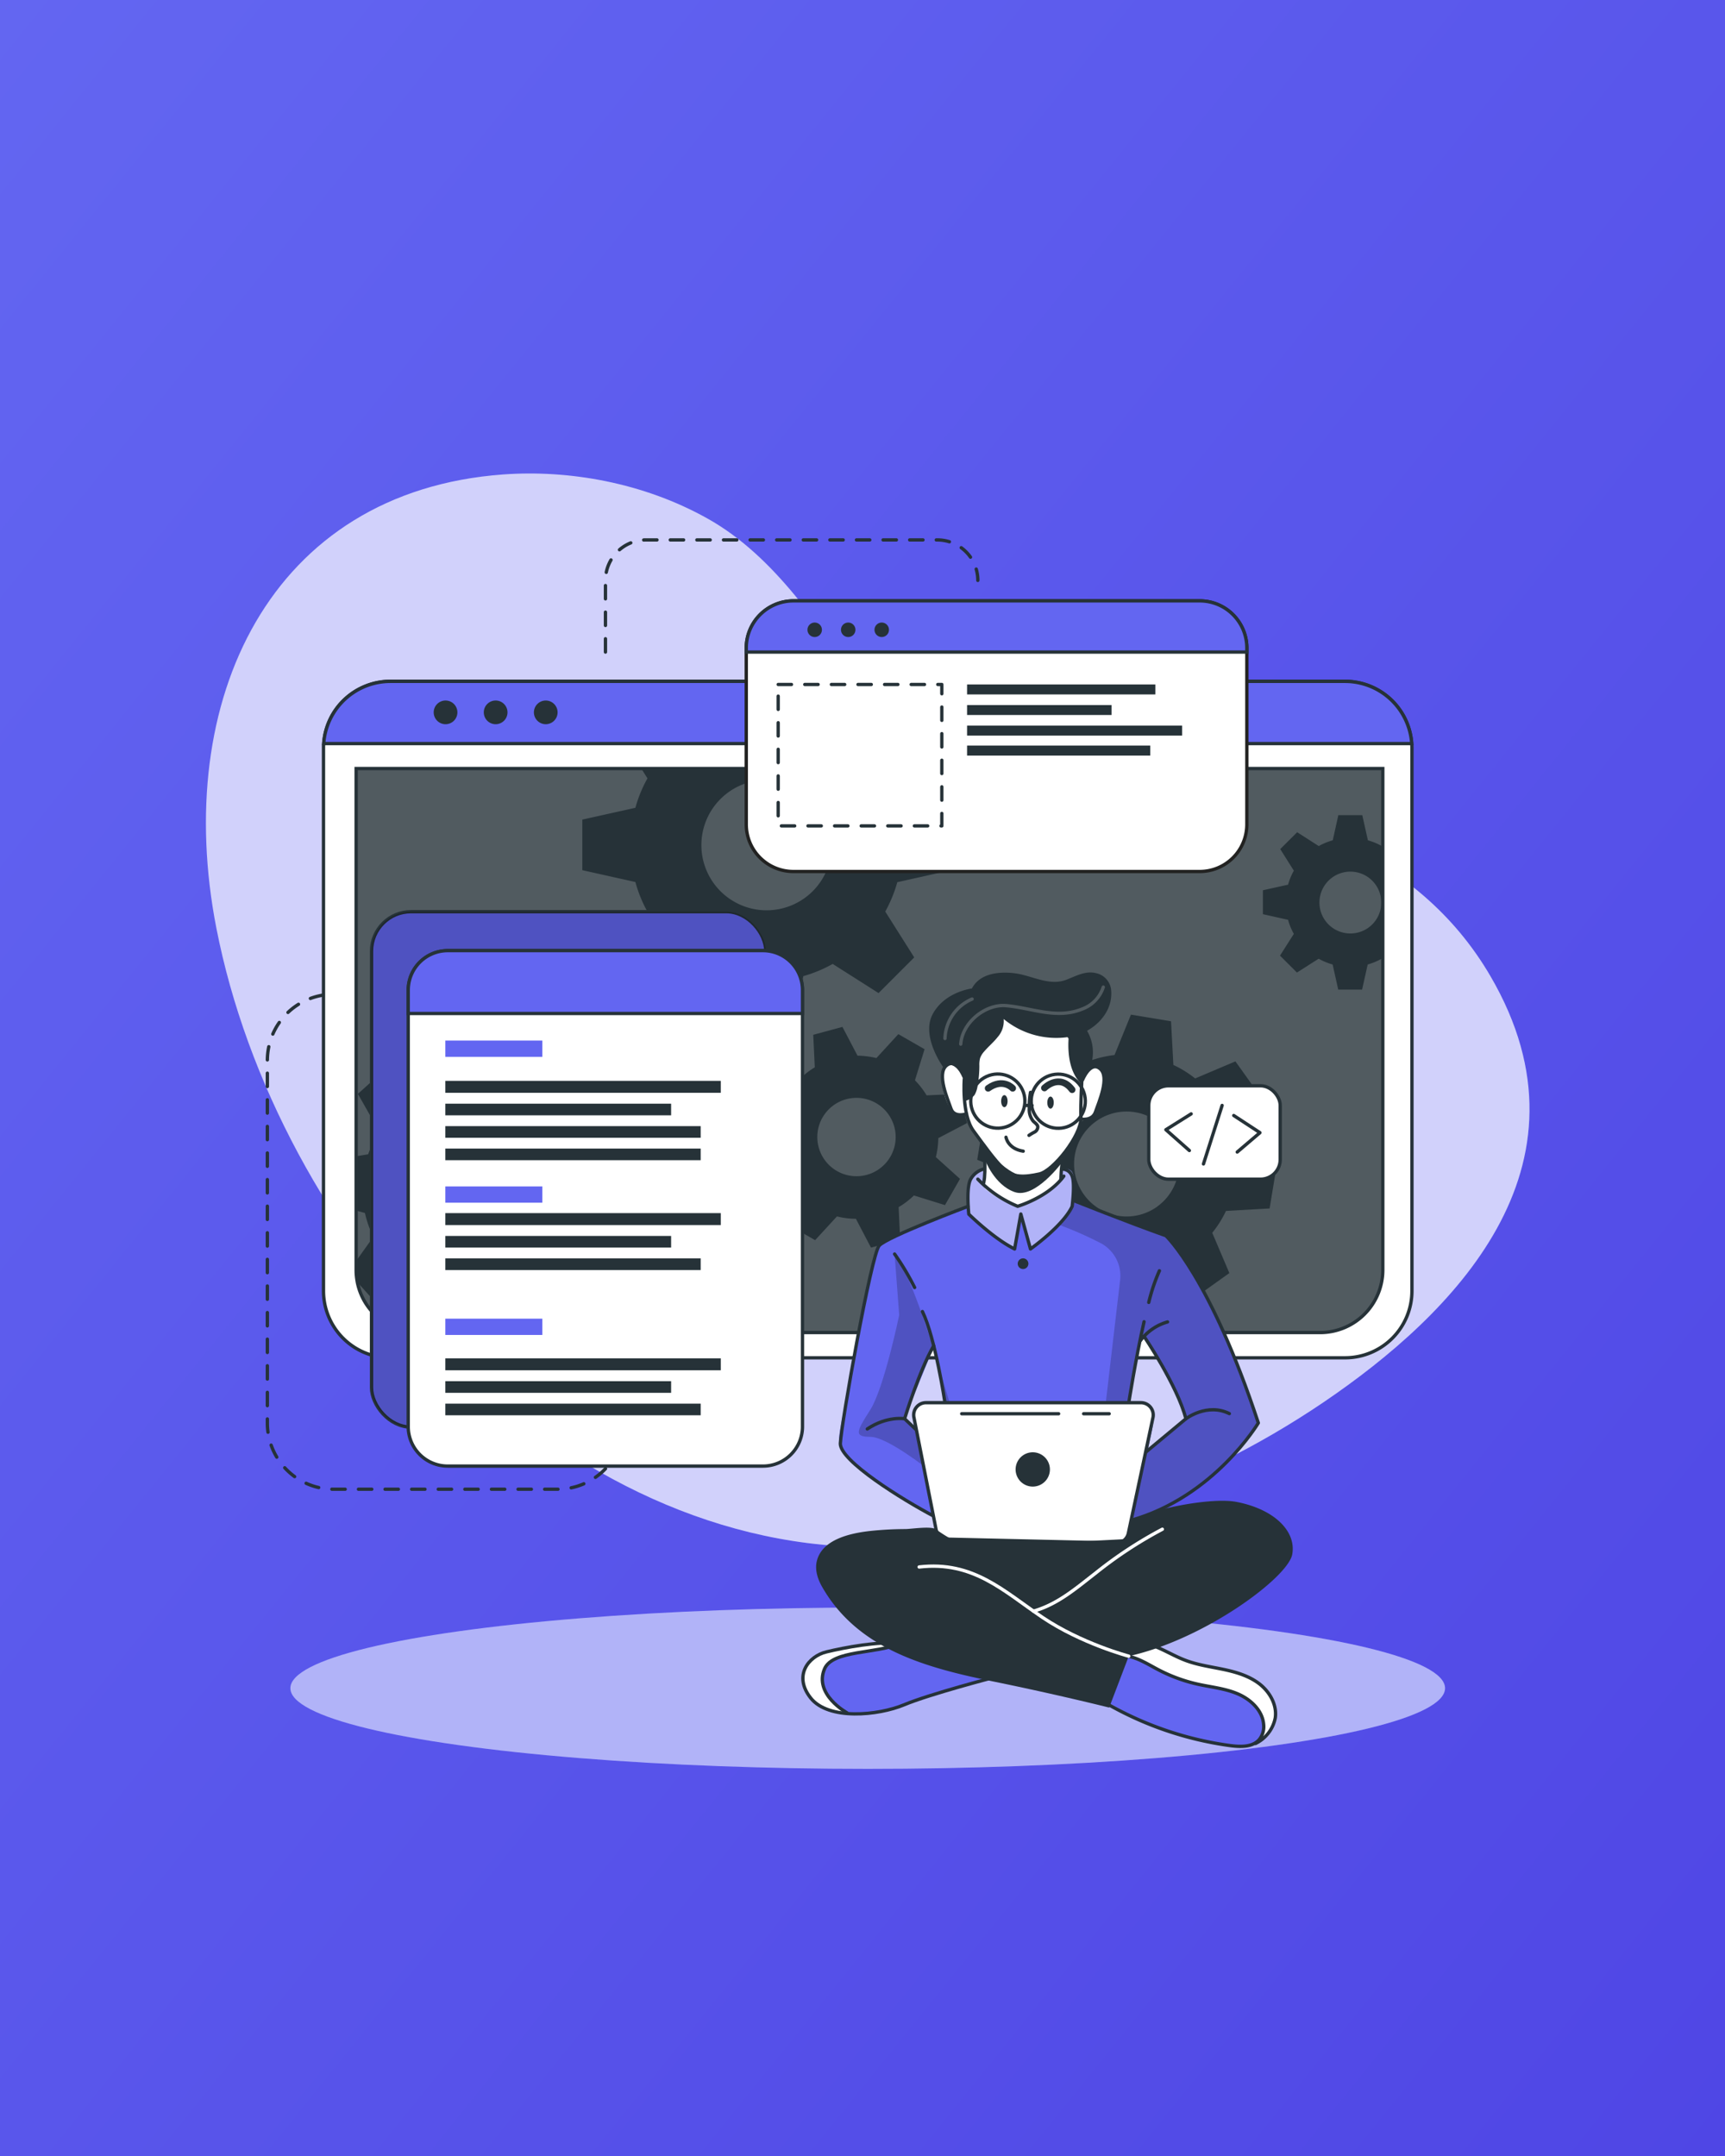 <?xml version="1.0" encoding="UTF-8" standalone="no"?>
<svg
   width="400"
   height="500"
   version="1.1"
   id="svg5"
   sodipodi:docname="hero-profile (1).svg"
   inkscape:version="1.4 (86a8ad7, 2024-10-11)"
   xmlns:inkscape="http://www.inkscape.org/namespaces/inkscape"
   xmlns:sodipodi="http://sodipodi.sourceforge.net/DTD/sodipodi-0.dtd"
   xmlns="http://www.w3.org/2000/svg"
   xmlns:svg="http://www.w3.org/2000/svg">
  <rect width="100%" height="100%" fill="#808080" stroke="none"/>
  <sodipodi:namedview
     id="namedview5"
     pagecolor="#ffffff"
     bordercolor="#000000"
     borderopacity="0.25"
     inkscape:showpageshadow="2"
     inkscape:pageopacity="0.0"
     inkscape:pagecheckerboard="0"
     inkscape:deskcolor="#d1d1d1"
     inkscape:zoom="1.494"
     inkscape:cx="199.7992"
     inkscape:cy="250"
     inkscape:window-width="1920"
     inkscape:window-height="986"
     inkscape:window-x="-11"
     inkscape:window-y="-11"
     inkscape:window-maximized="1"
     inkscape:current-layer="svg5" />
  <defs
     id="defs2">
    <linearGradient
       id="grad1"
       x1="0%"
       y1="0%"
       x2="100%"
       y2="100%">
      <stop
         offset="0%"
         style="stop-color:#6366f1;stop-opacity:1"
         id="stop1" />
      <stop
         offset="100%"
         style="stop-color:#4f46e5;stop-opacity:1"
         id="stop2" />
    </linearGradient>
  </defs>
  <rect
     width="400"
     height="500"
     fill="url(#grad1)"
     id="rect2" />
  <g
     id="freepik--background-simple--inject-8"
     transform="matrix(0.699,0,0,0.699,26.46,80.179)">
    <path
       d="M 456.55,209.11 C 407.81,125.63 275.6,155.36 248.6,114.76 234.77,94 219.3,69.87 196.86,57.34 175.47,45.34 150.67,41.13 129.05,42.71 51.84,48.36 19.11,117.44 33.94,193.3 53.74,294.49 143.44,397.86 250,398.58 305.74,399 359,379 400.7,350.87 l 0.93,-0.63 c 41.7,-28.39 92.14,-77.4 54.92,-141.13 z"
       style="fill:#6366f1"
       id="path1" />
    <path
       d="M 456.55,209.11 C 407.81,125.63 275.6,155.36 248.6,114.76 234.77,94 219.3,69.87 196.86,57.34 175.47,45.34 150.67,41.13 129.05,42.71 51.84,48.36 19.11,117.44 33.94,193.3 53.74,294.49 143.44,397.86 250,398.58 305.74,399 359,379 400.7,350.87 l 0.93,-0.63 c 41.7,-28.39 92.14,-77.4 54.92,-141.13 z"
       style="opacity:0.7;fill:#ffffff"
       id="path2" />
  </g>
  <g
     id="freepik--Lines--inject-8"
     transform="matrix(0.699,0,0,0.699,26.46,80.179)">
    <path
       d="m 78.19,215.18 h -5.42 a 21.93,21.93 0 0 0 -21.93,21.93 v 120.34 a 21.93,21.93 0 0 0 21.93,21.93 h 74.36 a 21.93,21.93 0 0 0 21.93,-21.93 v 0"
       style="fill:none;stroke:#263238;stroke-width:1.103px;stroke-linecap:round;stroke-linejoin:round;stroke-dasharray:4.412"
       id="path3" />
    <path
       d="M 163,101.63 V 77.86 a 13.43,13.43 0 0 1 13.4,-13.43 h 96.7 a 13.43,13.43 0 0 1 13.43,13.43 v 0"
       style="fill:none;stroke:#263238;stroke-width:1.103px;stroke-linecap:round;stroke-linejoin:round;stroke-dasharray:4.412"
       id="path4" />
  </g>
  <g
     id="freepik--Shadow--inject-8"
     transform="matrix(0.699,0,0,0.699,26.46,80.179)">
    <ellipse
       cx="250"
       cy="445.4"
       rx="191.52"
       ry="26.76"
       style="fill:#6366f1"
       id="ellipse4" />
    <ellipse
       cx="250"
       cy="445.4"
       rx="191.52"
       ry="26.76"
       style="opacity:0.5;fill:#ffffff"
       id="ellipse5" />
  </g>
  <g
     id="freepik--Window--inject-8"
     transform="matrix(0.699,0,0,0.699,26.46,80.179)">
    <path
       d="m 430.54,133.52 v 180.06 a 22.2,22.2 0 0 1 -22.19,22.2 H 91.65 A 22.2,22.2 0 0 1 69.46,313.58 V 133.52 c 0,-0.53 0,-1 0.07,-1.56 a 22.18,22.18 0 0 1 22.12,-20.64 h 316.7 A 22.18,22.18 0 0 1 430.47,132 c 0.05,0.48 0.07,1 0.07,1.52 z"
       style="fill:#ffffff;stroke:#263238;stroke-width:1.103px;stroke-linecap:round;stroke-linejoin:round"
       id="path5" />
    <path
       d="m 80.26,140.28 h 340.61 v 166.33 a 20.8,20.8 0 0 1 -20.8,20.8 h -299 a 20.8,20.8 0 0 1 -20.8,-20.8 V 140.28 Z"
       style="fill:#263238"
       id="path6" />
    <path
       d="m 420.88,140.28 v 166.33 a 20.69,20.69 0 0 1 -20.57,20.8 H 100.83 A 20.69,20.69 0 0 1 80.26,306.61 V 140.28 Z"
       style="opacity:0.2;fill:#ffffff"
       id="path7" />
    <path
       d="M 430.47,132 H 69.53 a 22.18,22.18 0 0 1 22.12,-20.64 h 316.7 A 22.18,22.18 0 0 1 430.47,132 Z"
       style="fill:#6366f1;stroke:#263238;stroke-width:1.103px;stroke-miterlimit:10"
       id="path8" />
    <path
       d="m 113.88,121.64 a 3.93,3.93 0 1 1 -3.93,-3.93 3.93,3.93 0 0 1 3.93,3.93 z"
       style="fill:#263238"
       id="path9" />
    <path
       d="m 130.5,121.64 a 3.93,3.93 0 1 1 -3.93,-3.93 3.93,3.93 0 0 1 3.93,3.93 z"
       style="fill:#263238"
       id="path10" />
    <circle
       cx="143.19"
       cy="121.64"
       r="3.93"
       style="fill:#263238"
       id="circle10" />
    <path
       d="m 420.87,140.28 v 166.33 a 20.8,20.8 0 0 1 -20.8,20.8 h -299 a 20.8,20.8 0 0 1 -20.4,-16.76 v -0.06 a 21,21 0 0 1 -0.38,-4 V 140.28 Z"
       style="fill:none;stroke:#263238;stroke-width:1.103px;stroke-miterlimit:10"
       id="path11" />
    <path
       d="m 420.55,166 a 20.94,20.94 0 0 0 -4.62,-1.91 l -1.87,-8.35 h -7.94 l -1.85,8.35 a 20.25,20.25 0 0 0 -4.64,1.91 l -7.17,-4.59 -5.61,5.59 4.51,7.17 a 20.35,20.35 0 0 0 -1.91,4.64 l -8.35,1.85 v 7.94 l 8.35,1.87 a 20,20 0 0 0 1.91,4.66 l -4.59,7.22 5.62,5.61 7.21,-4.59 a 20.39,20.39 0 0 0 4.63,1.92 l 1.86,8.34 H 414 l 1.86,-8.34 a 20.78,20.78 0 0 0 4.62,-1.92 l 0.37,0.24 V 165.8 Z m -10.44,29 A 10.26,10.26 0 1 1 420.37,184.75 10.25,10.25 0 0 1 410.11,195 Z"
       style="fill:#263238"
       id="path12" />
    <path
       d="m 277.45,174.05 v -16.74 l -17.6,-3.91 a 45.51,45.51 0 0 0 -4,-9.77 l 2.13,-3.35 h -83.1 l 2.05,3.26 a 43,43 0 0 0 -4,9.76 l -17.61,3.92 V 174 l 17.61,3.93 a 43.65,43.65 0 0 0 4,9.84 l -9.67,15.21 11.85,11.84 15.2,-9.68 a 44.38,44.38 0 0 0 9.77,4.05 l 3.92,17.55 h 16.7 l 3.94,-17.59 a 44.64,44.64 0 0 0 9.74,-4.05 l 15.21,9.68 11.84,-11.84 -9.61,-15.21 a 45.87,45.87 0 0 0 4,-9.75 z m -61,13.26 a 21.63,21.63 0 1 1 21.63,-21.63 21.62,21.62 0 0 1 -21.63,21.63 z"
       style="fill:#263238"
       id="path13" />
    <path
       d="m 166.38,289 0.71,-13.29 -13.77,-3.88 a 37.21,37.21 0 0 0 -2.82,-7.9 l 8.32,-11.68 -8.92,-9.89 -12.46,7 a 36.51,36.51 0 0 0 -7.59,-3.63 l -2.38,-14.12 -13.28,-0.61 -3.84,13.81 a 35,35 0 0 0 -7.9,2.8 l -11.67,-8.31 -9.91,8.91 7.06,12.47 a 35,35 0 0 0 -3.64,7.58 l -4,0.66 v 18 l 2.92,0.82 a 34.6,34.6 0 0 0 2.79,7.91 l -5.74,8.05 0.38,6.89 v 0.06 l 5.93,6.57 12.48,-7.05 a 34.66,34.66 0 0 0 7.61,3.67 L 109,327.4 v 0 l 0.11,0.57 13.28,0.7 0.35,-1.27 v 0 l 3.49,-12.53 a 35.53,35.53 0 0 0 7.94,-2.8 l 11.65,8.3 9.9,-8.9 -7,-12.48 a 34.53,34.53 0 0 0 3.59,-7.57 z m -35.27,-20.75 a 17.2,17.2 0 1 0 -1.28,24.28 17.2,17.2 0 0 0 1.28,-24.24 z"
       style="fill:#263238"
       id="path14" />
    <path
       d="m 272.6,269.19 a 27.25,27.25 0 0 0 0.81,-6.29 l 9.55,-5 -2.64,-9.69 -10.78,0.5 a 27.27,27.27 0 0 0 -3.87,-5 l 3.19,-10.31 -8.7,-5 -7.28,7.94 a 28.8,28.8 0 0 0 -6.27,-0.8 l -5,-9.55 -9.68,2.63 0.51,10.79 a 27.24,27.24 0 0 0 -5,3.87 l -10.32,-3.19 -5,8.69 8,7.27 a 26,26 0 0 0 -0.79,6.27 l -9.57,5 2.64,9.68 10.8,-0.51 a 25.39,25.39 0 0 0 3.85,5 l -3.21,10.26 8.71,5 7.24,-7.88 a 26.12,26.12 0 0 0 6.29,0.79 l 5,9.56 9.68,-2.63 -0.43,-9.22 -0.07,-1.58 a 26.41,26.41 0 0 0 5.06,-3.87 l 10.31,3.2 4.26,-7.44 0.72,-1.26 z m -22.87,5.88 a 13,13 0 1 1 9.1,-15.9 13,13 0 0 1 -9.1,15.9 z"
       style="fill:#263238"
       id="path15" />
    <path
       d="m 383.32,286.23 2.2,-13.3 -13.46,-5.41 a 35.27,35.27 0 0 0 -1.93,-8.3 l 9.69,-10.79 -7.84,-11 -13.36,5.67 a 35.38,35.38 0 0 0 -7.22,-4.48 l -0.78,-14.49 -13.3,-2.2 -5.45,13.4 a 37.15,37.15 0 0 0 -8.27,1.95 l -10.82,-9.69 -10.95,7.84 5.68,13.35 a 36.24,36.24 0 0 0 -4.05,6.29 c -0.15,0.31 -0.31,0.62 -0.45,0.93 l -14.48,0.8 -2.21,13.28 2.18,0.88 11.28,4.55 a 35.18,35.18 0 0 0 1.93,8.26 l -9.71,10.86 7.85,11 13.35,-5.7 a 35.06,35.06 0 0 0 7.21,4.52 l 0.75,14.42 13.29,2.2 5.44,-13.3 a 35.13,35.13 0 0 0 8.28,-1.94 l 10.8,9.69 11,-7.85 -5.68,-13.36 a 34.78,34.78 0 0 0 4.55,-7.25 z m -37.3,-0.6 a 17.41,17.41 0 1 1 4,-24.29 17.41,17.41 0 0 1 -4.02,24.29 z"
       style="fill:#263238"
       id="path16" />
  </g>
  <g
     id="freepik--Graphics--inject-8"
     transform="matrix(0.699,0,0,0.699,26.46,80.179)">
    <rect
       x="85.39"
       y="187.77"
       width="130.8"
       height="171.01"
       rx="13.11"
       style="fill:#6366f1;stroke:#263238;stroke-width:1.103px;stroke-miterlimit:10"
       id="rect16" />
    <rect
       x="85.39"
       y="187.77"
       width="130.8"
       height="171.01"
       rx="13.11"
       style="opacity:0.2"
       id="rect17" />
    <path
       d="m 228.36,213.8 v 144.79 a 13.11,13.11 0 0 1 -13.11,13.12 H 110.67 A 13.11,13.11 0 0 1 97.57,358.59 V 213.8 a 13.11,13.11 0 0 1 13.1,-13.11 h 104.58 a 13.11,13.11 0 0 1 13.11,13.11 z"
       style="fill:#ffffff;stroke:#263238;stroke-width:1.103px;stroke-linecap:round;stroke-linejoin:round"
       id="path17" />
    <path
       d="m 228.36,213.8 v 7.75 H 97.57 v -7.75 a 13.11,13.11 0 0 1 13.1,-13.11 h 104.58 a 13.11,13.11 0 0 1 13.11,13.11 z"
       style="fill:#6366f1;stroke:#263238;stroke-width:1.103px;stroke-miterlimit:10"
       id="path18" />
    <rect
       x="109.87"
       y="230.53"
       width="32.18"
       height="5.4"
       style="fill:#6366f1"
       id="rect18" />
    <rect
       x="109.87"
       y="278.92"
       width="32.18"
       height="5.4"
       style="fill:#6366f1"
       id="rect19" />
    <rect
       x="109.87"
       y="322.8"
       width="32.18"
       height="5.4"
       style="fill:#6366f1"
       id="rect20" />
    <rect
       x="109.87"
       y="243.9"
       width="91.39"
       height="3.96"
       style="fill:#263238"
       id="rect21" />
    <rect
       x="109.87"
       y="251.47"
       width="74.91"
       height="3.86"
       style="fill:#263238"
       id="rect22" />
    <rect
       x="109.87"
       y="258.92"
       width="84.72"
       height="3.86"
       style="fill:#263238"
       id="rect23" />
    <rect
       x="109.87"
       y="266.36"
       width="84.72"
       height="3.86"
       style="fill:#263238"
       id="rect24" />
    <rect
       x="109.87"
       y="287.78"
       width="91.39"
       height="3.96"
       style="fill:#263238"
       id="rect25" />
    <rect
       x="109.87"
       y="295.35"
       width="74.91"
       height="3.86"
       style="fill:#263238"
       id="rect26" />
    <rect
       x="109.87"
       y="302.8"
       width="84.72"
       height="3.86"
       style="fill:#263238"
       id="rect27" />
    <rect
       x="109.87"
       y="335.96"
       width="91.39"
       height="3.96"
       style="fill:#263238"
       id="rect28" />
    <rect
       x="109.87"
       y="343.54"
       width="74.91"
       height="3.86"
       style="fill:#263238"
       id="rect29" />
    <rect
       x="109.87"
       y="350.99"
       width="84.72"
       height="3.86"
       style="fill:#263238"
       id="rect30" />
    <path
       d="m 375.77,100.29 v 58.52 a 15.63,15.63 0 0 1 -15.64,15.63 H 225.35 a 15.63,15.63 0 0 1 -15.64,-15.63 v -58.52 a 15.65,15.65 0 0 1 15.64,-15.64 h 134.78 a 15.64,15.64 0 0 1 15.64,15.64 z"
       style="fill:#ffffff;stroke:#222221;stroke-width:1.103px;stroke-miterlimit:10"
       id="path30" />
    <path
       d="m 375.77,100.29 v 1.34 H 209.71 v -1.34 a 15.65,15.65 0 0 1 15.64,-15.64 h 134.78 a 15.64,15.64 0 0 1 15.64,15.64 z"
       style="fill:#6366f1;stroke:#263238;stroke-width:1.103px;stroke-miterlimit:10"
       id="path31" />
    <path
       d="m 234.11,95.94 a 2.4,2.4 0 1 1 0,-3.39 2.41,2.41 0 0 1 0,3.39 z"
       style="fill:#263238"
       id="path32" />
    <path
       d="m 245.23,95.94 a 2.4,2.4 0 1 1 0,-3.39 2.41,2.41 0 0 1 0,3.39 z"
       style="fill:#263238"
       id="path33" />
    <path
       d="m 256.35,95.94 a 2.4,2.4 0 1 1 0,-3.39 2.41,2.41 0 0 1 0,3.39 z"
       style="fill:#263238"
       id="path34" />
    <rect
       x="220.3"
       y="112.39"
       width="54.28"
       height="46.92"
       style="fill:none;stroke:#263238;stroke-width:1.103px;stroke-linecap:round;stroke-linejoin:round;stroke-dasharray:4.412"
       id="rect34" />
    <rect
       x="282.96"
       y="112.39"
       width="62.47"
       height="3.3"
       style="fill:#263238"
       id="rect35" />
    <rect
       x="282.96"
       y="119.22"
       width="47.92"
       height="3.29"
       style="fill:#263238"
       id="rect36" />
    <rect
       x="282.96"
       y="126.02"
       width="71.35"
       height="3.33"
       style="fill:#263238"
       id="rect37" />
    <rect
       x="282.96"
       y="132.65"
       width="60.76"
       height="3.33"
       style="fill:#263238"
       id="rect38" />
    <rect
       x="343.23"
       y="245.53"
       width="43.61"
       height="30.99"
       rx="6.53"
       style="fill:#ffffff;stroke:#263238;stroke-width:1.103px;stroke-linecap:round;stroke-linejoin:round"
       id="rect39" />
    <polyline
       points="357.3 254.85 348.91 260.11 356.7 267.01"
       style="fill:none;stroke:#263238;stroke-width:1.103px;stroke-linecap:round;stroke-linejoin:round"
       id="polyline39" />
    <polyline
       points="372.58 267.51 380.12 261.09 371.42 255.39"
       style="fill:none;stroke:#263238;stroke-width:1.103px;stroke-linecap:round;stroke-linejoin:round"
       id="polyline40" />
    <line
       x1="361.38"
       y1="271.47"
       x2="367.57"
       y2="252.05"
       style="fill:none;stroke:#263238;stroke-width:1.103px;stroke-linecap:round;stroke-linejoin:round"
       id="line40" />
  </g>
  <g
     id="freepik--Character--inject-8"
     transform="matrix(0.699,0,0,0.699,26.46,80.179)">
    <path
       d="m 296.86,440.47 c 0,0 -29,8.31 -33.05,9.75 -3.68,1.3 -13.66,4.8 -21.15,3.71 a 15.89,15.89 0 0 1 -2.14,-0.46 c -7.59,-2.26 -11,-4.37 -12,-9.14 -1,-4.77 2.78,-8.29 6.42,-10.54 3.64,-2.25 23.38,-4.6 23.38,-4.6 l 4.77,1.4 v 0 z"
       style="fill:#6366f1"
       id="path40" />
    <path
       d="m 242.66,453.93 a 15.89,15.89 0 0 1 -2.14,-0.46 c -7.59,-2.26 -11,-4.37 -12,-9.14 -1,-4.77 2.78,-8.29 6.42,-10.54 3.64,-2.25 23.38,-4.6 23.38,-4.6 l 4.77,1.4 c -4.32,2 -20.4,3.09 -23.91,5.11 -3.51,2.02 -5.2,5.82 -3.13,11 1.11,2.7 4.07,5.35 6.61,7.23 z"
       style="fill:#ffffff"
       id="path41" />
    <path
       d="m 292.5,441.65 c 0,0 -21.78,5.64 -30.42,9.25 -8.64,3.61 -25.11,5.19 -31,-2.25 -5.89,-7.44 -0.68,-13.86 5.19,-15.29 5.87,-1.43 17.74,-3.68 24.22,-2.77"
       style="fill:none;stroke:#263238;stroke-width:1.103px;stroke-linecap:round;stroke-linejoin:round"
       id="path42" />
    <path
       d="m 243.09,453.54 c 0,0 -11.08,-6.08 -7.4,-14.6 2.72,-6.28 17.5,-4.92 24.82,-8.35"
       style="fill:none;stroke:#263238;stroke-width:1.103px;stroke-linecap:round;stroke-linejoin:round"
       id="path43" />
    <path
       d="m 385.19,455.28 c -0.3,3 -1.35,5.81 -4.35,7.58 -2,1.18 -4.84,1.88 -8.91,1.84 -10.17,-0.13 -29.29,-7.4 -29.29,-7.4 l -17.9,-9.9 9.31,-14.73 2.55,-4 6.58,1.48 c 0,0 5.45,3.09 10.93,5.55 5.48,2.46 18.79,3 23.48,6.77 4.69,3.77 8.11,7.87 7.6,12.81 z"
       style="fill:#6366f1"
       id="path44" />
    <path
       d="m 385.19,455.28 c -0.3,3 -1.35,5.81 -4.35,7.58 a 13.39,13.39 0 0 0 -0.5,-8.94 c -2,-4.49 -8.51,-8.45 -17.07,-9.11 -8.56,-0.66 -15.11,-4.66 -18.54,-6.45 -2.68,-1.39 -8.33,-4.43 -10.68,-5.69 l 2.55,-4 6.58,1.48 c 0,0 5.45,3.09 10.93,5.55 5.48,2.46 18.79,3 23.48,6.77 4.69,3.77 8.11,7.87 7.6,12.81 z"
       style="fill:#ffffff"
       id="path45" />
    <path
       d="m 328.71,450.18 a 112.86,112.86 0 0 0 41.9,14.31 c 3.26,0.39 7.05,0.45 9.23,-2 a 6.82,6.82 0 0 0 1.5,-5.11 c -0.39,-4.6 -4.26,-8.24 -8.5,-10.07 -4.24,-1.83 -8.91,-2.25 -13.42,-3.26 a 53.38,53.38 0 0 1 -12.9,-4.72 c -3.24,-1.69 -6.37,-3.74 -9.94,-4.5 -3.57,-0.76 -7.82,0.16 -9.73,3.28"
       style="fill:none;stroke:#263238;stroke-width:1.103px;stroke-linecap:round;stroke-linejoin:round"
       id="path46" />
    <path
       d="m 378.64,463.74 a 11.92,11.92 0 0 0 6.55,-8.46 c 0.65,-4.33 -1.82,-8.69 -5.29,-11.35 -3.47,-2.66 -7.82,-3.92 -12.11,-4.81 -4.29,-0.89 -8.68,-1.49 -12.79,-3.12 -6.27,-2.46 -12.46,-7.3 -19,-5.57"
       style="fill:none;stroke:#263238;stroke-width:1.103px;stroke-linecap:round;stroke-linejoin:round"
       id="path47" />
    <path
       d="m 348.91,295.26 -30.29,-11.52 -0.38,-0.15 c 0,0 0.11,-0.8 0.2,-2 0.19,-2.42 0.29,-6.36 -0.85,-7.69 -1.69,-2 -6.47,-0.32 -11.14,-2.46 -4.67,-2.14 -13.3,1.69 -13.3,1.69 0,0 -6.24,-1.15 -9,3.35 -1.4,3.63 -0.92,9 -0.92,9 l -0.57,0.2 c -3.61,1.35 -23.25,8.74 -27.4,11.71 -4.59,3.25 -9.67,36.62 -11.3,46.42 -1.63,9.8 -4.53,18.63 -3.06,22 1.47,3.37 22.57,19.62 34.71,23.81 12.14,4.19 55.19,3 55.19,3 0,0 0.7,-0.19 1.95,-0.59 7.28,-2.34 33.11,-12 46.82,-34.68 0.02,0.04 -13.26,-43.49 -30.66,-62.09 z m -81.84,56.13 c -2.23,1.58 -1,7.7 -1,7.7 l -3.79,-3.34 9.52,-23.41 4.06,18 c 0,0 -6.56,-0.52 -8.79,1.05 z m 76.16,14.87 c -1.05,0.54 3,-10.71 1.08,-13.26 -1.92,-2.55 -7.71,-2.31 -7.71,-2.31 l 0.49,-3.07 3.43,-17.6 1.14,-1.35 c 0,0 11.78,20.19 13.89,27.31 0,0.02 -12.84,10.28 -12.32,10.28 z"
       style="fill:#6366f1"
       id="path48" />
    <path
       d="m 291.72,222.25 -15.64,16.6 c 0,0 -2.15,1.91 -1.3,6.72 0.85,4.81 2.85,9 4.36,9.28 a 21.37,21.37 0 0 0 3.62,0.32 c 0,0 3.35,7.26 5.73,10.11 0,0 0.82,11.21 0.38,14.32 0,0 5.62,4.91 10.91,5.53 5.29,0.62 13.46,-7.48 13.46,-7.48 l 2,-9.92 c 0,0 4.8,-7.28 5.12,-9.22 0.32,-1.94 2.52,-1.44 3.6,-2.4 1.08,-0.96 3.57,-5.23 4,-9.27 0.43,-4.04 0.44,-8.68 -4.25,-7.32 -4.07,-1.09 -1.52,-9.69 -1.52,-9.69 l -7.15,-6.3 z"
       style="fill:#ffffff"
       id="path49" />
    <path
       d="m 318.62,283.74 a 17.67,17.67 0 0 1 -0.81,1.81 c -2.58,4.86 -13.82,14.13 -13.82,14.13 l -3.4,-10.45 -1.86,10.45 c -3.75,-1.64 -15.19,-11.55 -15.19,-11.55 0,0 -0.39,-0.93 -0.86,-2.38 l 0.57,-0.2 c 0,0 -0.48,-5.41 0.92,-9 2.74,-4.5 9,-3.35 9,-3.35 0,0 8.63,-3.83 13.3,-1.69 4.67,2.14 9.45,0.48 11.14,2.46 1.69,1.98 0.65,9.66 0.65,9.66 z"
       style="opacity:0.5;fill:#ffffff"
       id="path50" />
    <path
       d="m 348.91,295.26 -30.29,-11.52 -0.38,-0.15 c 0,0 0.11,-0.8 0.2,-2 l -0.63,3.93 -4.48,6.08 a 124,124 0 0 1 14,6.16 12.28,12.28 0 0 1 6.4,12.24 l -5.58,47.75 -2.29,27.11 6.91,7.17 c 7.28,-2.34 33.11,-12 46.82,-34.68 0,0.04 -13.28,-43.49 -30.68,-62.09 z m -5.68,71 c -1.05,0.54 3,-10.71 1.08,-13.26 -1.92,-2.55 -7.71,-2.31 -7.71,-2.31 l 0.49,-3.07 3.43,-17.6 1.14,-1.35 c 0,0 11.78,20.19 13.89,27.31 0,0.02 -12.84,10.28 -12.32,10.28 z"
       style="opacity:0.2"
       id="path51" />
    <path
       d="m 277.87,353 -4.71,-15.74 c 0,0 -8.45,-28.81 -14.24,-35.91 l 1.52,20.26 c 0,0 -5,24.2 -9.57,31.39 -4.57,7.19 -5.59,9 0,9 5.59,0 19.2,10.84 19.2,10.84 l -1.05,-9 z m -11.87,6.09 -3.79,-3.34 9.52,-23.41 4.06,18 c 0,0 -6.52,-0.49 -8.75,1.08 -2.23,1.57 -1.04,7.67 -1.04,7.67 z"
       style="opacity:0.2"
       id="path52" />
    <path
       d="m 288.49,265.28 c 0,0 0.86,8.49 0,12.37"
       style="fill:none;stroke:#263238;stroke-width:1.103px;stroke-linecap:round;stroke-linejoin:round"
       id="path53" />
    <path
       d="m 314.11,276.51 a 36.53,36.53 0 0 1 0.94,-8.11"
       style="fill:none;stroke:#263238;stroke-width:1.103px;stroke-linecap:round;stroke-linejoin:round"
       id="path54" />
    <path
       d="m 316.38,228.58 c 0,0 5.14,6.45 4.87,11.33 -0.27,4.88 -0.65,10.66 -0.52,16.32 0.13,5.66 -9.09,17.52 -13.83,18.57 -4.74,1.05 -8.82,1.32 -11.85,-1.71 -3.03,-3.03 -6.06,-7.24 -10,-12.64 -3.94,-5.4 -3,-17.25 -3,-17.25"
       style="fill:none;stroke:#263238;stroke-width:1.103px;stroke-linecap:round;stroke-linejoin:round"
       id="path55" />
    <path
       d="m 304,247.71 a 26.82,26.82 0 0 0 -0.4,5.37 6.05,6.05 0 0 0 1.32,4.2 c 0.57,0.58 1.39,1.05 1.5,1.85 a 2,2 0 0 1 -1.06,1.75 15.55,15.55 0 0 0 -1.85,1.1"
       style="fill:none;stroke:#263238;stroke-width:1.103px;stroke-linecap:round;stroke-linejoin:round"
       id="path56" />
    <path
       d="m 295.87,262.6 c 0,0 0.59,3.83 5.72,4.63"
       style="fill:none;stroke:#263238;stroke-width:1.103px;stroke-linecap:round;stroke-linejoin:round"
       id="path57" />
    <path
       d="m 296.4,250.63 c 0,1.11 -0.48,2 -1.07,2 -0.59,0 -1.07,-0.89 -1.07,-2 0,-1.11 0.48,-2 1.07,-2 0.59,0 1.07,0.9 1.07,2 z"
       style="fill:#263238"
       id="path58" />
    <path
       d="m 311.71,251.11 c 0,1.11 -0.48,2 -1.07,2 -0.59,0 -1.07,-0.9 -1.07,-2 0,-1.1 0.48,-2 1.07,-2 0.59,0 1.07,0.89 1.07,2 z"
       style="fill:#263238"
       id="path59" />
    <path
       d="m 308.62,246.26 c 0,0 5,-5 9.19,0.58"
       style="fill:none;stroke:#263238;stroke-width:2.206px;stroke-linecap:round;stroke-linejoin:round"
       id="path60" />
    <path
       d="m 298.09,246.36 c 0,0 -3.16,-3.54 -8.14,0"
       style="fill:none;stroke:#263238;stroke-width:2.206px;stroke-linecap:round;stroke-linejoin:round"
       id="path61" />
    <path
       d="m 288.87,270 c 0,0 3.05,8.4 9.86,10.79 6.81,2.39 15.85,-10 15.85,-10 l -0.47,-1.61 c 0,0 -5.93,7.7 -12.52,6.39 -6.59,-1.31 -13.1,-10.25 -13.1,-10.25 z"
       style="fill:#263238"
       id="path62" />
    <path
       d="m 282.76,254.85 c 0,0 -4.06,1.43 -5.14,-1.73 -1.08,-3.16 -4.78,-11.49 -1.54,-14.27 3.24,-2.78 5.84,3.67 5.84,3.67"
       style="fill:none;stroke:#263238;stroke-width:1.103px;stroke-linecap:round;stroke-linejoin:round"
       id="path63" />
    <path
       d="m 320.72,256.57 c 0,0 3.77,0.76 4.85,-2.4 1.08,-3.16 4.78,-11.49 1.54,-14.27 -3.24,-2.78 -5.84,3.67 -5.84,3.67"
       style="fill:none;stroke:#263238;stroke-width:1.103px;stroke-linecap:round;stroke-linejoin:round"
       id="path64" />
    <path
       d="m 281.92,250.63 a 5.62,5.62 0 0 0 3.56,-2.1 8.74,8.74 0 0 0 1,-3.19 37.59,37.59 0 0 0 0.56,-6.44 8.81,8.81 0 0 1 0.23,-2.51 6.6,6.6 0 0 1 1.36,-2.23 c 1.41,-1.66 3.12,-3.06 4.47,-4.78 a 8,8 0 0 0 2,-6 27.45,27.45 0 0 0 22.47,5.81 c 7.15,-1.4 14,-7.67 13.17,-15.55 a 6.37,6.37 0 0 0 -5,-5.48 c -3.53,-0.88 -6.7,1 -9.9,2.21 -5.83,2.2 -11.54,-1.58 -17.43,-2.21 -5,-0.55 -11.23,0.08 -13.85,5.09 0,0 -9,1.06 -13,8.5 -4,7.44 3.57,17.73 3.57,17.73 0,0 3,-3.68 6.93,3.76 z"
       style="fill:#263238"
       id="path65" />
    <path
       d="m 317,226.68 c 0,0 -2.34,12.2 3.77,18.11 0,0 1.34,-3.67 2.69,-4.57 a 14.13,14.13 0 0 0 -1.07,-13.54 c -4.52,-7.1 -5.39,0 -5.39,0 z"
       style="fill:#263238"
       id="path66" />
    <path
       d="m 328.14,212.8 a 11.49,11.49 0 0 1 -7,7.27 c -8.48,3.46 -16.71,-0.37 -25.21,-1.12 -6.93,-0.62 -14.58,5.64 -15.07,12.76"
       style="opacity:0.2;fill:none;stroke:#ffffff;stroke-width:1.103px;stroke-linecap:round;stroke-linejoin:round"
       id="path67" />
    <path
       d="m 275.63,229.83 a 14.81,14.81 0 0 1 9,-13.08"
       style="opacity:0.2;fill:none;stroke:#ffffff;stroke-width:1.103px;stroke-linecap:round;stroke-linejoin:round"
       id="path68" />
    <path
       d="m 286.53,276.51 a 38.71,38.71 0 0 0 13.21,9 c 0,0 10.15,-2.95 15.31,-10"
       style="fill:none;stroke:#263238;stroke-width:1.103px;stroke-linecap:round;stroke-linejoin:round"
       id="path69" />
    <circle
       cx="293.15"
       cy="250.63"
       r="8.98"
       transform="rotate(-24.64,293.109,250.6)"
       style="fill:none;stroke:#263238;stroke-width:1.103px;stroke-linecap:round;stroke-linejoin:round"
       id="circle69" />
    <circle
       cx="313.22"
       cy="250.63"
       r="8.98"
       transform="rotate(-7,313.378,250.726)"
       style="fill:none;stroke:#263238;stroke-width:1.103px;stroke-linecap:round;stroke-linejoin:round"
       id="circle70" />
    <path
       d="m 288.49,273.16 a 7,7 0 0 0 -4.33,3.35 c -1.59,2.8 -0.63,11.61 -0.63,11.61 0,0 8.21,8.12 15.2,11.55 l 2.06,-11.59 3.2,11.59 c 0,0 10.82,-7.65 13.82,-14.12 0,0 1,-7.55 0,-10 a 3.47,3.47 0 0 0 -3.23,-2.37"
       style="fill:none;stroke:#263238;stroke-width:1.103px;stroke-linecap:round;stroke-linejoin:round"
       id="path70" />
    <path
       d="m 275.63,350.7 c 0,0 -3.21,-21.5 -7.48,-30.27"
       style="fill:none;stroke:#263238;stroke-width:1.103px;stroke-linecap:round;stroke-linejoin:round"
       id="path71" />
    <path
       d="m 258.92,301.35 a 87,87 0 0 1 6.64,11.11"
       style="fill:none;stroke:#263238;stroke-width:1.103px;stroke-linecap:round;stroke-linejoin:round"
       id="path72" />
    <path
       d="m 343.23,317.4 a 62.1,62.1 0 0 1 3.53,-10.49"
       style="fill:none;stroke:#263238;stroke-width:1.103px;stroke-linecap:round;stroke-linejoin:round"
       id="path73" />
    <path
       d="m 336.6,350.7 c 0,0 2.31,-14.74 5.07,-26.88"
       style="fill:none;stroke:#263238;stroke-width:1.103px;stroke-linecap:round;stroke-linejoin:round"
       id="path74" />
    <path
       d="m 340.52,330 a 17,17 0 0 1 8.94,-6.12"
       style="fill:none;stroke:#263238;stroke-width:1.103px;stroke-linecap:round;stroke-linejoin:round"
       id="path75" />
    <path
       d="m 318.25,283.59 c 0,0 18.63,7.45 30.66,11.68 0,0 14.8,13.91 30.67,62.12 0,0 -14.54,24.46 -42.2,32.3"
       style="fill:none;stroke:#263238;stroke-width:1.103px;stroke-linecap:round;stroke-linejoin:round"
       id="path76" />
    <path
       d="M 342.18,367.13 355.55,356 c 0,0 7.07,-5.37 14.42,-1.7"
       style="fill:none;stroke:#263238;stroke-width:1.103px;stroke-linecap:round;stroke-linejoin:round"
       id="path77" />
    <path
       d="m 341.67,328.67 c 0,0 11.05,16.33 13.88,27.33"
       style="fill:none;stroke:#263238;stroke-width:1.103px;stroke-linecap:round;stroke-linejoin:round"
       id="path78" />
    <path
       d="M 266.15,359.71 262.24,356 c 0,0 -5.8,-1 -12.38,3.39"
       style="fill:none;stroke:#263238;stroke-width:1.103px;stroke-linecap:round;stroke-linejoin:round"
       id="path79" />
    <path
       d="m 262.24,356 c 0,0 4.86,-16 9.65,-24.19"
       style="fill:none;stroke:#263238;stroke-width:1.103px;stroke-linecap:round;stroke-linejoin:round"
       id="path80" />
    <path
       d="m 283.25,285.55 c 0,0 -26.81,10.06 -29.44,13 -2.63,2.94 -12.62,59.19 -12.89,65.63 -0.23,5.76 20.65,18.69 31,24.14"
       style="fill:none;stroke:#263238;stroke-width:1.103px;stroke-linecap:round;stroke-linejoin:round"
       id="path81" />
    <path
       d="m 303.3,304.56 a 1.77,1.77 0 1 1 -1.77,-1.77 1.76,1.76 0 0 1 1.77,1.77 z"
       style="fill:#263238"
       id="path82" />
    <path
       d="m 334.32,398.78 h -61 a 1.43,1.43 0 0 1 -1.43,-1.43 v 0 a 1.43,1.43 0 0 1 1.43,-1.43 h 61 a 1.43,1.43 0 0 1 1.43,1.43 v 0 a 1.43,1.43 0 0 1 -1.43,1.43 z"
       style="fill:#263238"
       id="path83" />
    <path
       d="m 336.46,394 8.17,-38.4 a 4.08,4.08 0 0 0 -4,-4.93 h -71.3 a 4.08,4.08 0 0 0 -4,4.88 l 7.33,37.12 a 4.08,4.08 0 0 0 3.91,3.29 l 55.79,1.28 a 4.1,4.1 0 0 0 4.1,-3.24 z"
       style="fill:#ffffff;stroke:#263238;stroke-width:1.103px;stroke-linecap:round;stroke-linejoin:round"
       id="path84" />
    <path
       d="m 310.44,372.83 a 5.69,5.69 0 1 1 -5.69,-5.7 5.69,5.69 0 0 1 5.69,5.7 z"
       style="fill:#263238"
       id="path85" />
    <line
       x1="321.63"
       y1="354.34"
       x2="330.1"
       y2="354.34"
       style="fill:none;stroke:#263238;stroke-width:1.103px;stroke-linecap:round;stroke-linejoin:round"
       id="line85" />
    <line
       x1="281.18"
       y1="354.34"
       x2="313.33"
       y2="354.34"
       style="fill:none;stroke:#263238;stroke-width:1.103px;stroke-linecap:round;stroke-linejoin:round"
       id="line86" />
    <path
       d="m 336.6,434.77 -6.5,17.06 c 0,0 -16.58,-4.18 -37.81,-8.53 -22.21,-4.55 -45.4,-10.44 -57.43,-31.55 -1.46,-2.57 -2.44,-5.61 -1.75,-8.49 1.73,-7.29 11.22,-9.27 17.47,-10 a 113.92,113.92 0 0 1 11.83,-0.66 c 2,0 8.65,-1.09 10.26,0.1 a 47.14,47.14 0 0 0 7.71,4.57 c 3.55,1.51 55.37,-1.35 55.37,-1.35 a 18.59,18.59 0 0 0 1.63,-6.23 c 8.15,-4.14 27,-7.64 35,-6.09 12.53,2.43 19.84,9.74 18.45,17.4 -1.39,7.66 -29.07,28.2 -54.23,33.77 z"
       style="fill:#263238"
       id="path86" />
    <path
       d="m 336.6,434.77 c 0,0 -15.77,-4.18 -28.65,-12.88 -12.88,-8.7 -22.94,-18.8 -40.89,-16.71"
       style="fill:none;stroke:#ffffff;stroke-width:1.103px;stroke-linecap:round;stroke-linejoin:round"
       id="path87" />
    <path
       d="m 305,419.84 c 8.14,-2.34 14.11,-7.61 20.64,-12.66 a 139.62,139.62 0 0 1 22.09,-14.52"
       style="fill:none;stroke:#ffffff;stroke-width:1.103px;stroke-linecap:round;stroke-linejoin:round"
       id="path88" />
    <line
       x1="302.13"
       y1="252.05"
       x2="304.52"
       y2="252.05"
       style="fill:none;stroke:#263238;stroke-width:1.103px;stroke-linecap:round;stroke-linejoin:round"
       id="line88" />
  </g>
</svg>
